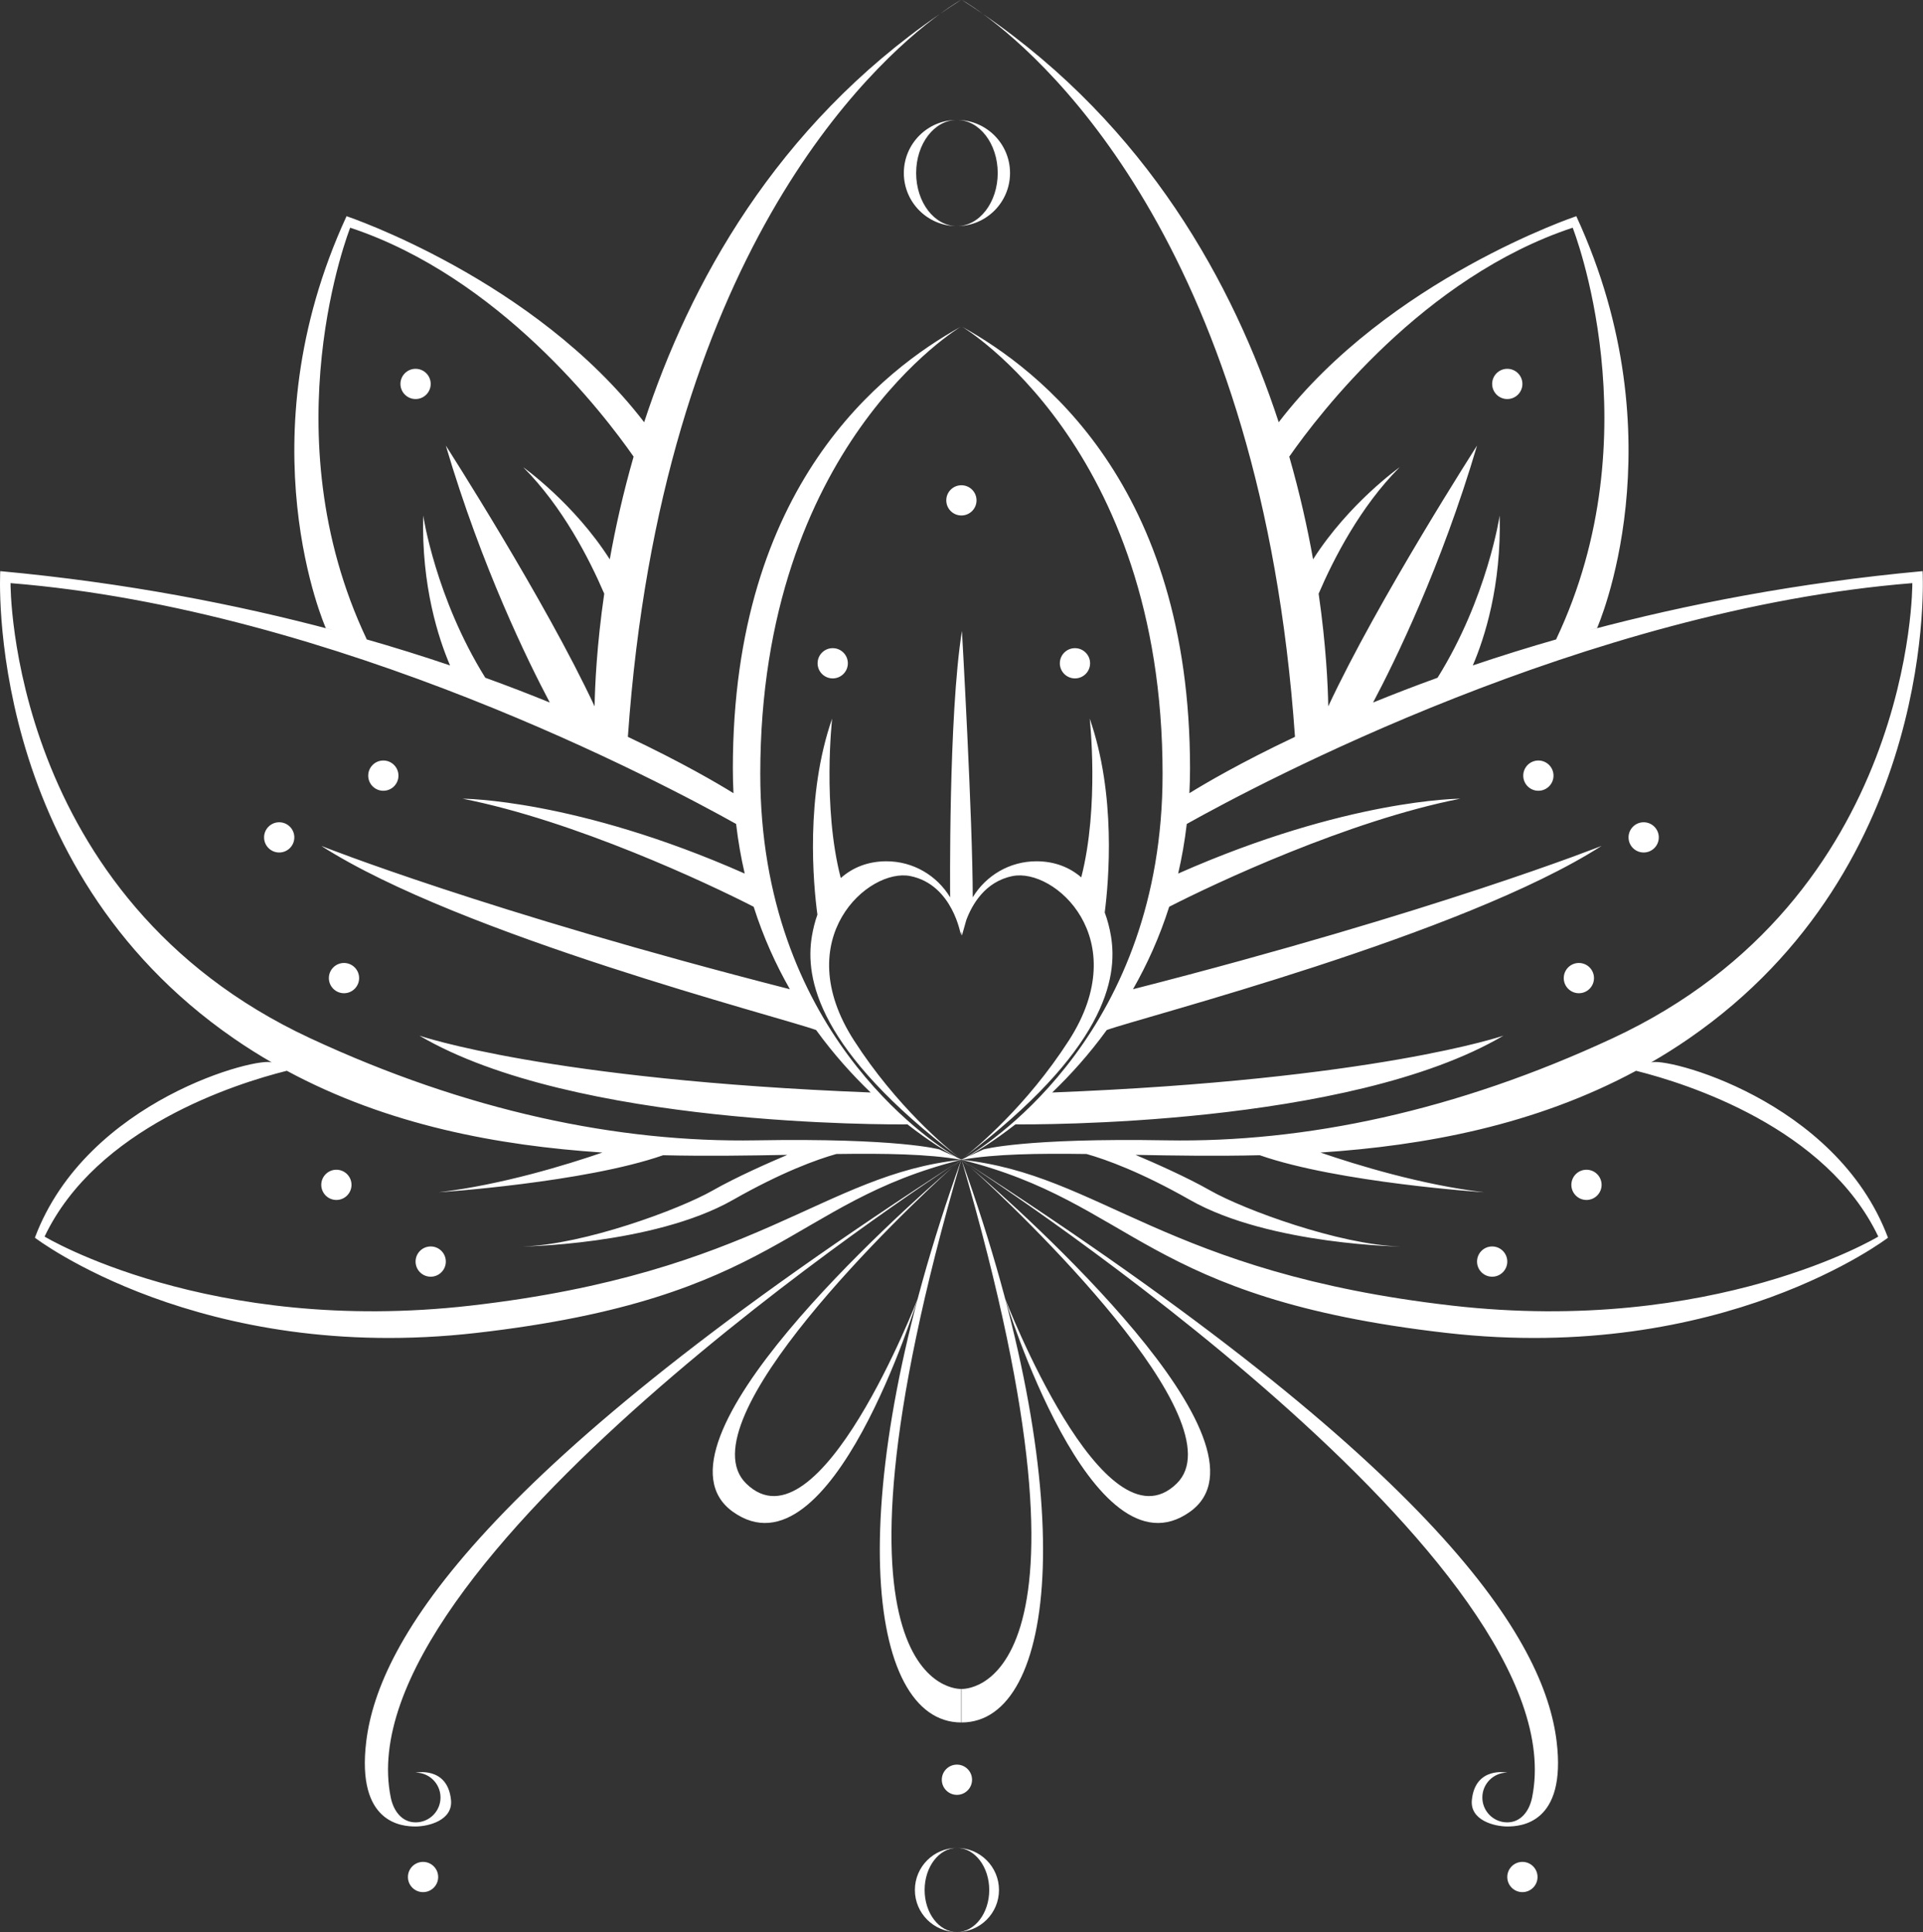 <?xml version="1.0" encoding="UTF-8" standalone="no"?><svg xmlns="http://www.w3.org/2000/svg" xmlns:xlink="http://www.w3.org/1999/xlink" fill="#000000" height="500" preserveAspectRatio="xMidYMid meet" version="1" viewBox="0.0 0.0 497.6 500.0" width="497.6" zoomAndPan="magnify"><rect x="0.0" y="0.0" width="497.6" height="500.0" fill="#333333" stroke="none"/><defs><clipPath id="a"><path d="M 0 0 L 497.559 0 L 497.559 500 L 0 500 Z M 0 0"/></clipPath></defs><g><g clip-path="url(#a)" id="change1_1"><path d="M 386.113 330.402 C 388.277 330.402 390.027 328.648 390.027 326.488 C 390.027 324.328 388.277 322.574 386.113 322.574 C 383.953 322.574 382.203 324.328 382.203 326.488 C 382.203 328.648 383.953 330.402 386.113 330.402 Z M 410.52 310.543 C 412.684 310.543 414.434 308.789 414.434 306.629 C 414.434 304.469 412.684 302.719 410.52 302.719 C 408.359 302.719 406.609 304.469 406.609 306.629 C 406.609 308.789 408.359 310.543 410.52 310.543 Z M 408.555 249.211 C 406.391 249.211 404.641 250.965 404.641 253.125 C 404.641 255.285 406.391 257.039 408.555 257.039 C 410.715 257.039 412.465 255.285 412.465 253.125 C 412.465 250.965 410.715 249.211 408.555 249.211 Z M 390.027 103.27 C 392.191 103.27 393.941 101.52 393.941 99.355 C 393.941 97.195 392.191 95.445 390.027 95.445 C 387.867 95.445 386.113 97.195 386.113 99.355 C 386.113 101.52 387.867 103.27 390.027 103.27 Z M 398.074 196.816 C 395.91 196.816 394.16 198.566 394.16 200.73 C 394.16 202.891 395.91 204.645 398.074 204.645 C 400.234 204.645 401.988 202.891 401.988 200.73 C 401.988 198.566 400.234 196.816 398.074 196.816 Z M 425.32 212.797 C 423.156 212.797 421.406 214.551 421.406 216.711 C 421.406 218.871 423.156 220.621 425.32 220.621 C 427.48 220.621 429.234 218.871 429.234 216.711 C 429.234 214.551 427.48 212.797 425.32 212.797 Z M 396.449 465.18 C 395.738 468.664 393.566 471.617 390.012 471.617 C 386.457 471.617 383.574 468.734 383.574 465.18 C 383.574 461.625 386.457 458.742 390.012 458.742 C 390.012 458.742 381.754 457.035 380.863 465.812 C 380.328 471.074 386.664 472.68 390.047 472.68 C 393.426 472.68 405.402 471.996 402.793 450.656 C 399.602 424.566 373.156 380.312 249.176 300.371 C 257.152 305.551 408.723 404.863 396.449 465.18 Z M 248.824 437.086 L 248.824 445.762 C 273.469 445.762 280.191 387.516 248.824 300.145 C 289.461 439.336 248.824 437.086 248.824 437.086 Z M 248.93 300.211 C 249.012 300.266 249.094 300.316 249.176 300.371 C 249.07 300.305 248.98 300.242 248.926 300.211 C 248.875 300.172 248.84 300.148 248.824 300.145 C 248.824 300.145 249.656 300.84 251.113 302.094 C 249.961 301.062 249.195 300.406 248.93 300.211 Z M 304.484 383.93 C 285.637 402.383 260.086 336.07 260.086 336.07 C 260.086 336.07 282.445 409.465 307.934 391.23 C 332.191 373.879 264.562 313.691 251.113 302.094 C 263.434 313.121 320.812 367.941 304.484 383.93 Z M 254.41 3.648 C 250.961 1.125 248.914 0 248.914 0 C 250.785 1.191 252.609 2.414 254.41 3.648 Z M 494.84 150.91 C 410.516 157.68 325.711 202.809 307.09 213.234 C 306.57 217.707 305.812 221.98 304.863 226.074 C 348.645 206.707 377.848 206.699 377.848 206.699 C 348.863 212.398 314.355 228.605 302.543 234.664 C 300.039 242.551 296.805 249.637 293.176 256.004 C 371.746 235.91 414.434 218.91 414.434 218.91 C 378.492 242.016 295.266 263.309 286.387 266.566 C 281.793 272.895 276.926 278.262 272.27 282.73 C 355.781 279.473 389.027 268.023 389.027 268.023 C 349.07 291.566 267.207 291.02 262.758 290.973 C 257.148 295.348 252.598 298.098 250.383 299.348 L 254.496 297.461 C 254.496 297.461 264.977 294.473 301.867 295.113 C 337.719 295.738 376.805 287.527 417.273 268.699 C 495.477 232.309 494.84 150.91 494.84 150.91 Z M 339.777 144.75 C 349.031 130.227 362.172 120.926 362.172 120.926 C 352.02 131.09 345.078 144.633 341.215 153.641 C 343.148 167.035 343.609 177.398 343.703 182.797 C 356.488 155.348 382.203 115.32 382.203 115.32 C 372.91 146.746 360.969 171.113 355.297 181.812 C 360.484 179.695 366.047 177.543 371.988 175.395 C 384.879 154.711 388.062 133.402 388.062 133.402 C 388.523 151.684 384.109 165.207 381.109 172.207 C 388.121 169.836 395.578 167.492 403.484 165.242 L 402.66 165.469 C 428.004 112.051 406.949 58.93 406.949 58.93 C 368.438 71.684 341.418 106.98 333.613 118.176 C 336.328 127.629 338.32 136.598 339.777 144.75 Z M 248.816 300.066 C 248.805 300.062 248.793 300.055 248.781 300.047 C 248.77 300.055 248.762 300.062 248.75 300.066 L 248.781 300.082 Z M 247.184 299.348 C 244.965 298.098 240.418 295.348 234.805 290.973 C 230.359 291.02 148.496 291.566 108.535 268.023 C 108.535 268.023 141.785 279.473 225.293 282.73 C 220.641 278.262 215.773 272.895 211.18 266.566 C 202.301 263.309 119.074 242.016 83.133 218.91 C 83.133 218.91 125.816 235.91 204.391 256.004 C 200.762 249.637 197.527 242.551 195.023 234.664 C 183.211 228.605 148.703 212.398 119.715 206.699 C 119.715 206.699 148.918 206.707 192.703 226.074 C 191.754 221.98 190.996 217.707 190.477 213.234 C 171.855 202.809 87.051 157.68 2.727 150.91 C 2.727 150.91 2.086 232.309 80.293 268.699 C 120.762 287.527 159.848 295.738 195.695 295.113 C 232.586 294.473 243.07 297.461 243.07 297.461 Z M 94.906 165.469 L 94.082 165.242 C 101.984 167.492 109.441 169.836 116.453 172.207 C 113.457 165.207 109.039 151.684 109.504 133.402 C 109.504 133.402 112.688 154.711 125.578 175.395 C 131.516 177.543 137.082 179.695 142.266 181.812 C 136.598 171.113 124.652 146.746 115.363 115.32 C 115.363 115.32 141.074 155.348 153.859 182.797 C 153.953 177.398 154.414 167.035 156.352 153.641 C 152.484 144.633 145.547 131.09 135.395 120.926 C 135.395 120.926 148.535 130.227 157.785 144.75 C 159.242 136.598 161.238 127.629 163.953 118.176 C 156.148 106.98 129.129 71.684 90.617 58.93 C 90.617 58.93 69.562 112.051 94.906 165.469 Z M 374.281 344.949 C 295.871 335.988 293.633 311.344 248.824 300.145 C 284.738 303.941 301.391 329.367 375.746 337.883 C 443.605 345.652 486.031 320.02 486.031 320.02 C 472.598 291.809 436.637 280.438 423.352 277.113 C 397.16 291.223 368.629 296.48 341.688 298.27 C 351.008 301.469 367.773 306.625 384.016 308.555 C 384.016 308.555 346.34 306.07 325.973 298.965 C 314.715 299.234 303.895 299.062 293.828 298.871 C 298.422 300.816 307.008 304.59 313.141 308.086 C 321.887 313.07 346.531 322.098 362.113 322.57 C 363.758 322.621 328.68 322.34 307.934 310.543 C 295.258 303.336 286.262 300.09 281.164 298.648 C 268.559 298.48 257.562 298.621 248.953 300.121 C 248.949 300.125 248.914 300.145 248.914 300.145 C 248.914 300.145 248.945 300.129 248.949 300.121 C 248.934 300.125 248.914 300.129 248.898 300.133 C 248.902 300.137 248.91 300.141 248.914 300.145 C 248.914 300.145 248.902 300.137 248.898 300.133 C 248.898 300.133 248.895 300.133 248.891 300.133 L 248.914 300.145 L 248.652 300.145 L 248.676 300.133 C 248.672 300.133 248.668 300.133 248.664 300.133 C 248.66 300.137 248.652 300.145 248.652 300.145 C 248.656 300.141 248.66 300.137 248.664 300.133 C 248.648 300.129 248.633 300.125 248.613 300.121 C 248.617 300.129 248.652 300.145 248.652 300.145 C 248.652 300.145 248.617 300.125 248.609 300.121 C 240.004 298.621 229.008 298.48 216.398 298.648 C 211.301 300.09 202.305 303.336 189.633 310.543 C 168.887 322.34 133.805 322.621 135.449 322.57 C 151.035 322.098 175.676 313.07 184.426 308.086 C 190.559 304.59 199.145 300.816 203.738 298.871 C 193.672 299.062 182.852 299.234 171.594 298.965 C 151.223 306.07 113.551 308.555 113.551 308.555 C 129.789 306.625 146.555 301.469 155.879 298.27 C 128.938 296.48 100.402 291.223 74.215 277.113 C 60.93 280.438 24.969 291.809 11.535 320.02 C 11.535 320.02 53.961 345.652 121.82 337.883 C 196.176 329.367 212.824 303.941 248.738 300.145 C 203.934 311.344 201.691 335.988 123.281 344.949 C 51.742 353.125 9.027 320.309 9.027 320.309 C 22.469 284.461 67.273 273.262 70.414 275 C 67.082 273.078 63.793 271.016 60.555 268.777 C -4.414 223.973 0.066 147.805 0.066 147.805 C 32.48 150.805 61.309 156.434 86.152 163.059 L 84.309 162.551 C 84.309 162.551 62.793 114.199 89.676 55.949 C 89.676 55.949 138.285 72.238 166.684 109.273 C 178.379 73.57 200.688 32.789 243.152 3.648 C 225.559 16.516 171.195 65.965 162.469 190.688 C 176.504 197.328 185.758 202.773 189.797 205.273 C 189.691 203.18 189.633 201.055 189.633 198.887 C 189.633 125.438 228.488 95.734 248.652 84.531 C 248.652 84.531 196.73 115.281 196.73 200.297 C 196.73 266.473 240.434 295.262 247.625 299.551 L 248.75 300.066 C 248.762 300.059 248.77 300.051 248.781 300.043 C 248.664 299.953 248.473 299.809 248.199 299.594 C 248.395 299.746 248.582 299.891 248.781 300.043 C 248.984 299.891 249.168 299.746 249.367 299.594 C 249.094 299.809 248.902 299.953 248.785 300.043 C 248.797 300.051 248.805 300.059 248.816 300.066 L 249.941 299.551 C 257.133 295.262 300.832 266.473 300.832 200.297 C 300.832 115.281 248.914 84.531 248.914 84.531 C 269.078 95.734 307.934 125.438 307.934 198.887 C 307.934 201.055 307.875 203.18 307.77 205.273 C 311.805 202.773 321.062 197.328 335.094 190.688 C 326.371 65.965 272.008 16.516 254.41 3.648 C 296.879 32.789 319.188 73.57 330.883 109.273 C 359.281 72.238 407.887 55.949 407.887 55.949 C 434.77 114.199 413.258 162.551 413.258 162.551 L 411.41 163.059 C 436.254 156.434 465.082 150.805 497.5 147.805 C 497.5 147.805 501.98 223.973 437.012 268.777 C 433.773 271.016 430.48 273.078 427.152 275 C 430.289 273.262 475.098 284.461 488.539 320.309 C 488.539 320.309 445.82 353.125 374.281 344.949 Z M 251.531 460.586 C 251.531 458.422 249.777 456.672 247.617 456.672 C 245.457 456.672 243.703 458.422 243.703 460.586 C 243.703 462.746 245.457 464.496 247.617 464.496 C 249.777 464.496 251.531 462.746 251.531 460.586 Z M 393.941 481.844 C 391.781 481.844 390.027 483.598 390.027 485.758 C 390.027 487.918 391.781 489.672 393.941 489.672 C 396.102 489.672 397.855 487.918 397.855 485.758 C 397.855 483.598 396.102 481.844 393.941 481.844 Z M 109.469 481.844 C 107.309 481.844 105.555 483.598 105.555 485.758 C 105.555 487.918 107.309 489.672 109.469 489.672 C 111.629 489.672 113.383 487.918 113.383 485.758 C 113.383 483.598 111.629 481.844 109.469 481.844 Z M 111.449 322.574 C 109.289 322.574 107.535 324.328 107.535 326.488 C 107.535 328.648 109.289 330.402 111.449 330.402 C 113.609 330.402 115.363 328.648 115.363 326.488 C 115.363 324.328 113.609 322.574 111.449 322.574 Z M 87.043 302.719 C 84.883 302.719 83.133 304.469 83.133 306.629 C 83.133 308.789 84.883 310.543 87.043 310.543 C 89.207 310.543 90.957 308.789 90.957 306.629 C 90.957 304.469 89.207 302.719 87.043 302.719 Z M 89.012 249.211 C 86.852 249.211 85.098 250.965 85.098 253.125 C 85.098 255.285 86.852 257.039 89.012 257.039 C 91.172 257.039 92.926 255.285 92.926 253.125 C 92.926 250.965 91.172 249.211 89.012 249.211 Z M 107.535 103.27 C 109.695 103.27 111.449 101.52 111.449 99.355 C 111.449 97.195 109.695 95.445 107.535 95.445 C 105.375 95.445 103.621 97.195 103.621 99.355 C 103.621 101.52 105.375 103.27 107.535 103.27 Z M 244.863 129.492 C 244.863 131.652 246.613 133.402 248.773 133.402 C 250.938 133.402 252.688 131.652 252.688 129.492 C 252.688 127.328 250.938 125.578 248.773 125.578 C 246.613 125.578 244.863 127.328 244.863 129.492 Z M 282.074 171.656 C 282.074 169.492 280.32 167.742 278.16 167.742 C 276 167.742 274.246 169.492 274.246 171.656 C 274.246 173.816 276 175.566 278.16 175.566 C 280.32 175.566 282.074 173.816 282.074 171.656 Z M 211.562 171.656 C 211.562 173.816 213.316 175.566 215.477 175.566 C 217.637 175.566 219.391 173.816 219.391 171.656 C 219.391 169.492 217.637 167.742 215.477 167.742 C 213.316 167.742 211.562 169.492 211.562 171.656 Z M 99.191 204.645 C 101.355 204.645 103.105 202.891 103.105 200.73 C 103.105 198.566 101.355 196.816 99.191 196.816 C 97.031 196.816 95.281 198.566 95.281 200.73 C 95.281 202.891 97.031 204.645 99.191 204.645 Z M 72.246 212.797 C 70.086 212.797 68.332 214.551 68.332 216.711 C 68.332 218.871 70.086 220.621 72.246 220.621 C 74.406 220.621 76.16 218.871 76.16 216.711 C 76.16 214.551 74.406 212.797 72.246 212.797 Z M 247.617 478.234 C 252.234 478.234 255.977 483.109 255.977 489.117 C 255.977 495.129 252.234 500 247.617 500 C 253.629 500 258.5 495.129 258.5 489.117 C 258.5 483.109 253.629 478.234 247.617 478.234 Z M 239.258 489.117 C 239.258 483.109 243.004 478.234 247.617 478.234 C 241.609 478.234 236.738 483.109 236.738 489.117 C 236.738 495.129 241.609 500 247.617 500 C 243.004 500 239.258 495.129 239.258 489.117 Z M 258.172 44.777 C 258.172 52.367 253.445 58.52 247.617 58.52 C 255.207 58.52 261.359 52.367 261.359 44.777 C 261.359 37.191 255.207 31.039 247.617 31.039 C 253.445 31.039 258.172 37.191 258.172 44.777 Z M 233.879 44.777 C 233.879 52.367 240.031 58.52 247.617 58.52 C 241.789 58.52 237.066 52.367 237.066 44.777 C 237.066 37.191 241.789 31.039 247.617 31.039 C 240.031 31.039 233.879 37.191 233.879 44.777 Z M 220.98 269.258 C 204.004 242.867 224.762 224.539 235.566 226.723 C 246.594 228.945 248.652 242.09 248.652 242.09 C 248.648 241.738 248.613 241.395 248.594 241.051 L 248.914 242.09 L 250.043 238.102 C 251.562 234.043 254.934 228.148 262 226.723 C 272.801 224.539 293.562 242.867 276.586 269.258 C 265.586 286.352 252.527 297.121 249.367 299.594 C 285.934 271.844 289.316 253.285 287.477 242.262 C 287.113 240.09 286.57 238.043 285.863 236.148 C 286.93 227.844 288.832 205.594 281.973 185.957 C 281.973 185.957 284.527 208.617 279.789 227.051 C 276.742 224.43 272.887 222.914 268.281 222.895 C 261.25 222.863 255.102 226.609 251.707 232.219 C 251.707 212.293 248.914 163.273 248.914 163.273 C 245.387 185.18 245.863 232.219 245.863 232.219 L 245.871 232.242 C 242.48 226.621 236.324 222.863 229.281 222.895 C 224.57 222.918 220.641 224.5 217.562 227.234 C 212.758 208.77 215.328 185.957 215.328 185.957 C 208.316 206.031 210.461 228.859 211.512 236.703 C 210.898 238.441 210.418 240.297 210.09 242.262 C 208.246 253.285 211.633 271.844 248.199 299.594 C 245.039 297.121 231.977 286.352 220.98 269.258 Z M 248.391 300.371 C 248.473 300.316 248.555 300.266 248.637 300.211 C 248.367 300.406 247.602 301.062 246.449 302.094 C 247.906 300.84 248.738 300.145 248.738 300.145 C 248.727 300.148 248.691 300.172 248.637 300.211 C 248.582 300.242 248.492 300.305 248.391 300.371 Z M 94.773 450.656 C 92.164 471.996 104.137 472.68 107.52 472.68 C 110.902 472.68 117.238 471.074 116.703 465.812 C 115.809 457.035 107.551 458.742 107.551 458.742 C 111.109 458.742 113.988 461.625 113.988 465.18 C 113.988 468.734 111.109 471.617 107.551 471.617 C 103.996 471.617 101.824 468.664 101.113 465.18 C 88.84 404.863 240.414 305.551 248.391 300.371 C 124.41 380.312 97.965 424.566 94.773 450.656 Z M 248.738 445.762 L 248.738 437.086 C 248.738 437.086 208.105 439.336 248.738 300.145 C 217.375 387.516 224.094 445.762 248.738 445.762 Z M 189.633 391.23 C 215.117 409.465 237.48 336.07 237.48 336.07 C 237.48 336.07 211.93 402.383 193.082 383.93 C 176.754 367.941 234.129 313.125 246.449 302.094 C 232.996 313.695 165.371 373.879 189.633 391.23 Z M 248.652 0 C 246.777 1.191 244.953 2.414 243.152 3.648 C 246.605 1.125 248.652 0 248.652 0" fill="#ffffff"/></g></g></svg>